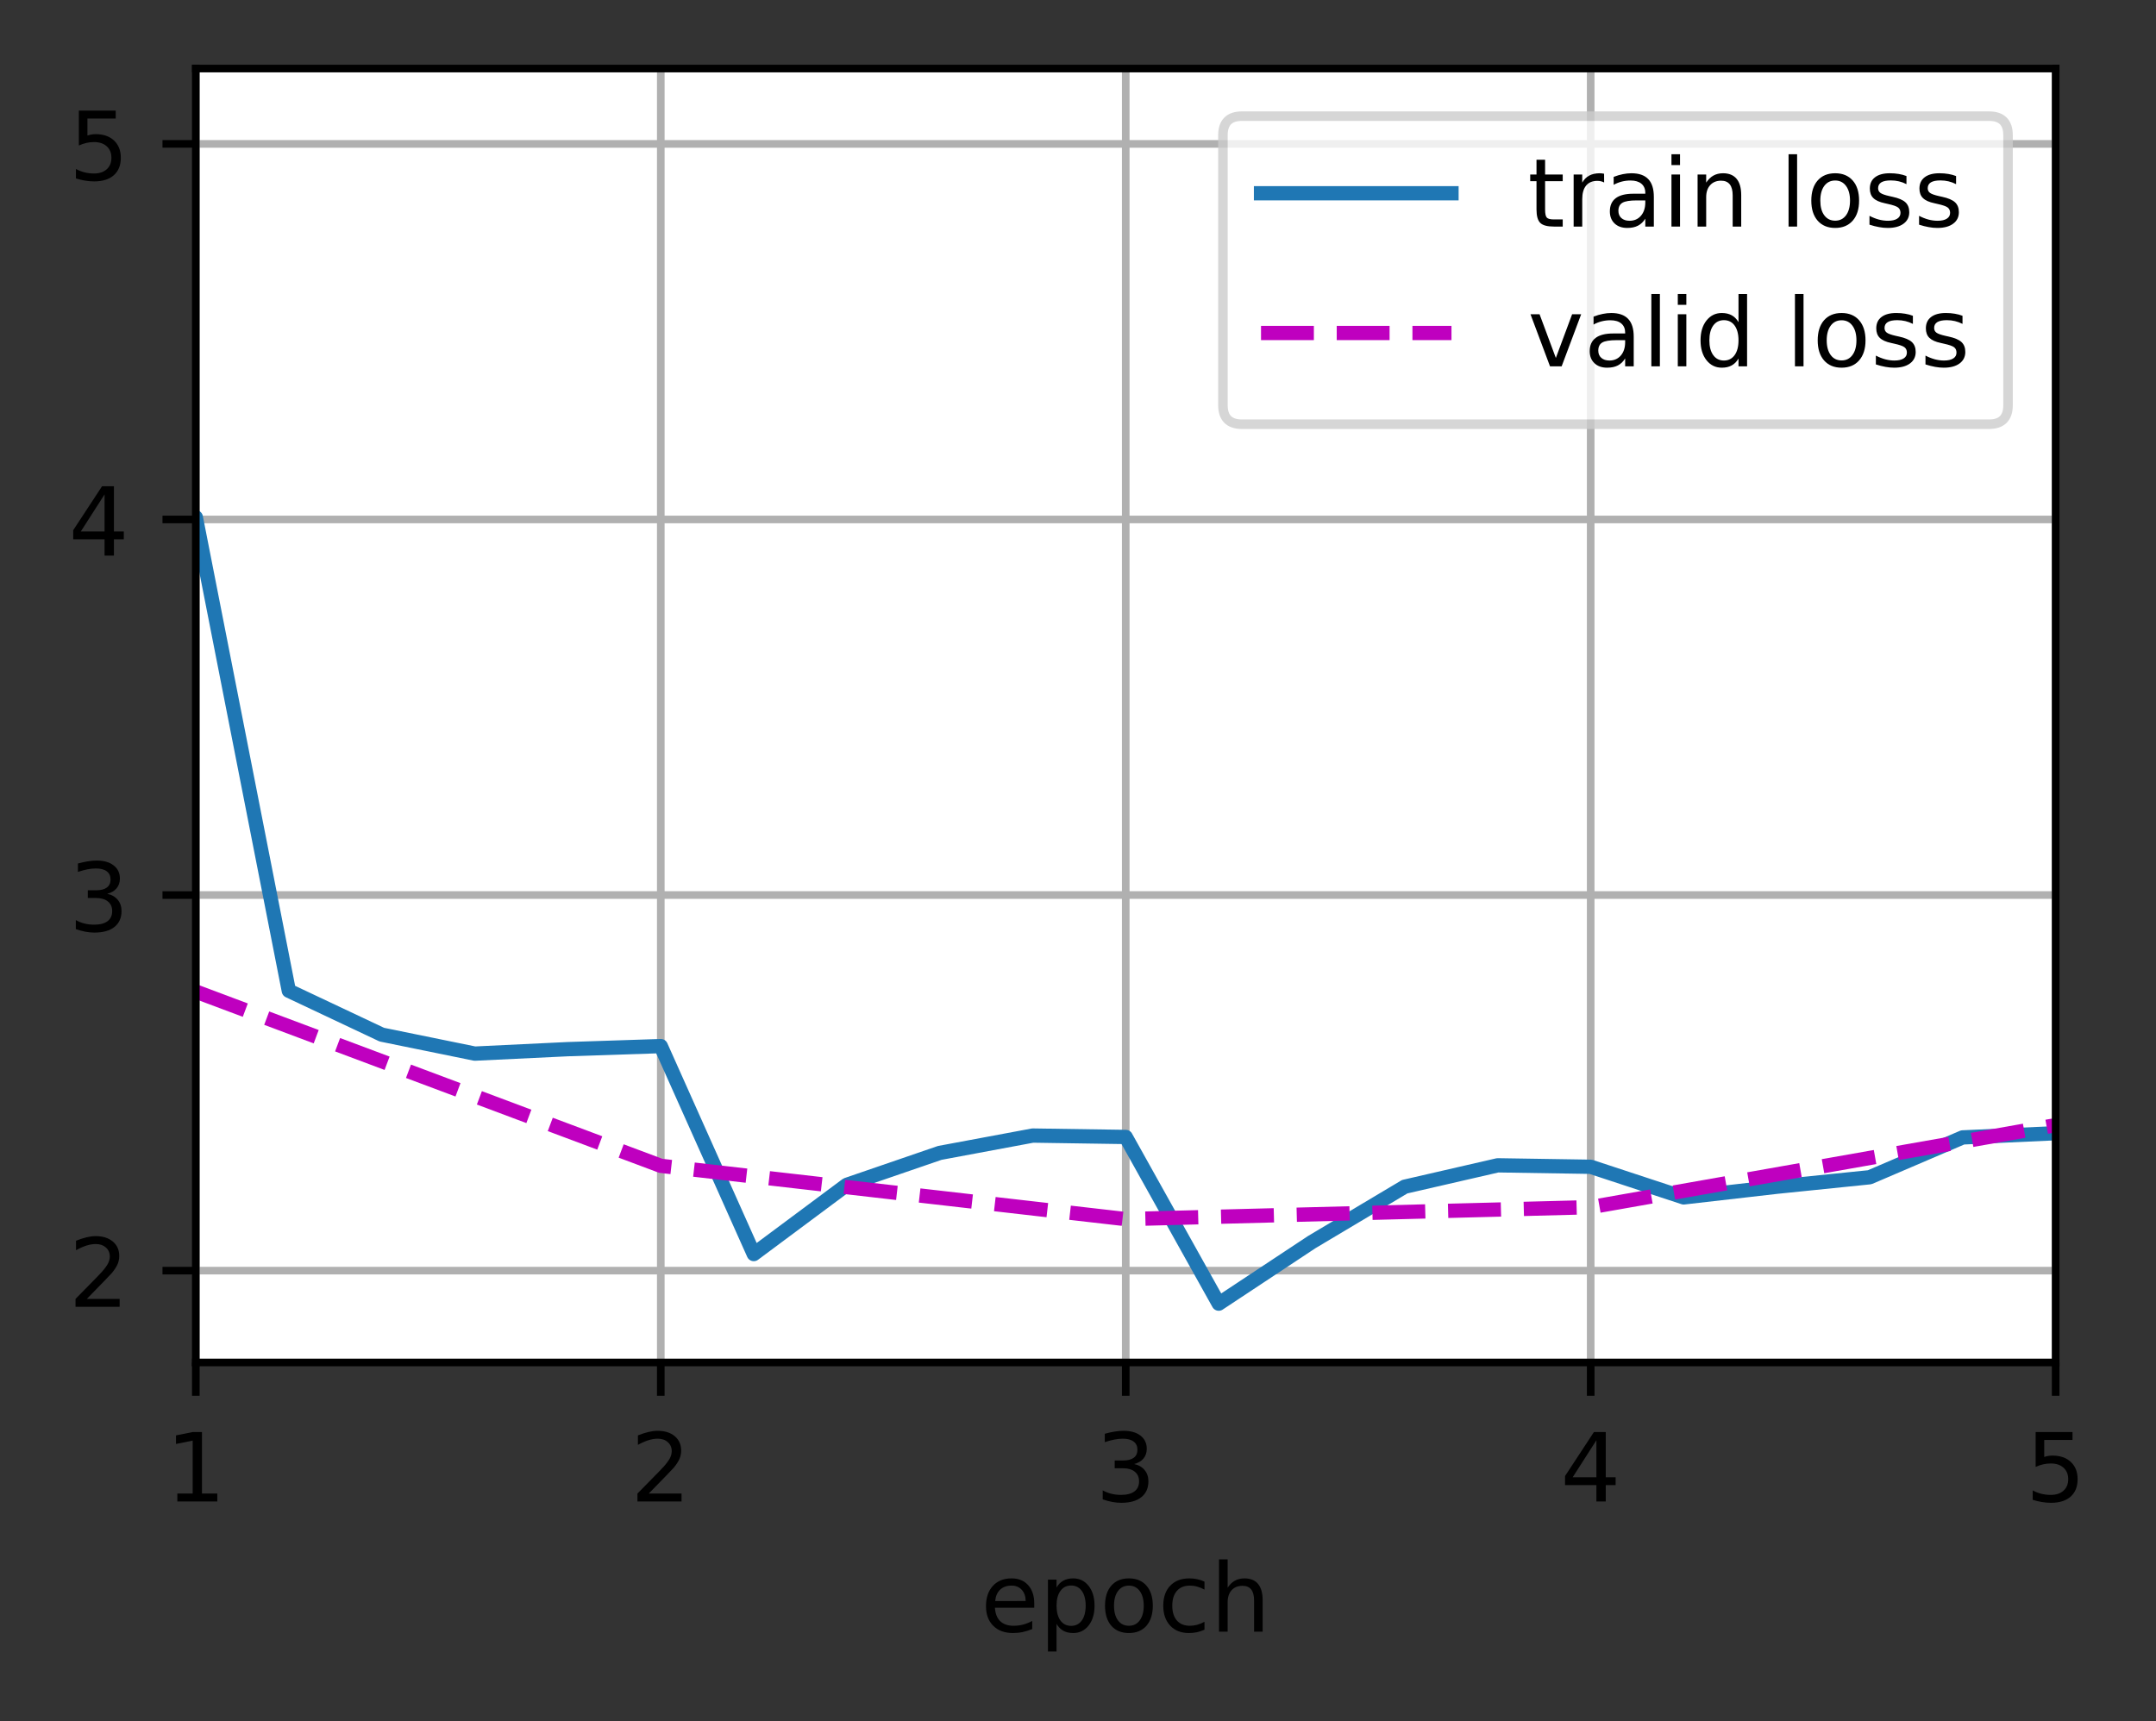 <?xml version="1.0" encoding="UTF-8"?>
<svg xmlns="http://www.w3.org/2000/svg" xmlns:xlink="http://www.w3.org/1999/xlink" width="283pt" height="226pt" viewBox="0 0 283 226" version="1.1">
<rect x="0" y="0" width="283" height="226" fill="#333333" stroke="none"/>
<defs>
<clipPath id="clip1">
  <path d="M 25.703 9 L 27 9 L 27 178.875 L 25.703 178.875 Z M 25.703 9 "/>
</clipPath>
<clipPath id="clip2">
  <path d="M 86 9 L 88 9 L 88 178.875 L 86 178.875 Z M 86 9 "/>
</clipPath>
<clipPath id="clip3">
  <path d="M 147 9 L 149 9 L 149 178.875 L 147 178.875 Z M 147 9 "/>
</clipPath>
<clipPath id="clip4">
  <path d="M 208 9 L 210 9 L 210 178.875 L 208 178.875 Z M 208 9 "/>
</clipPath>
<clipPath id="clip5">
  <path d="M 269 9 L 269.828 9 L 269.828 178.875 L 269 178.875 Z M 269 9 "/>
</clipPath>
<clipPath id="clip6">
  <path d="M 25.703 166 L 269.828 166 L 269.828 168 L 25.703 168 Z M 25.703 166 "/>
</clipPath>
<clipPath id="clip7">
  <path d="M 25.703 116 L 269.828 116 L 269.828 119 L 25.703 119 Z M 25.703 116 "/>
</clipPath>
<clipPath id="clip8">
  <path d="M 25.703 67 L 269.828 67 L 269.828 69 L 25.703 69 Z M 25.703 67 "/>
</clipPath>
<clipPath id="clip9">
  <path d="M 25.703 18 L 269.828 18 L 269.828 20 L 25.703 20 Z M 25.703 18 "/>
</clipPath>
<clipPath id="clip10">
  <path d="M 25.703 45 L 269.828 45 L 269.828 173 L 25.703 173 Z M 25.703 45 "/>
</clipPath>
<clipPath id="clip11">
  <path d="M 25.703 129 L 269.828 129 L 269.828 161 L 25.703 161 Z M 25.703 129 "/>
</clipPath>
<filter id="alpha" filterUnits="objectBoundingBox" x="0%" y="0%" width="100%" height="100%">
  <feColorMatrix type="matrix" in="SourceGraphic" values="0 0 0 0 1 0 0 0 0 1 0 0 0 0 1 0 0 0 1 0"/>
</filter>
<mask id="mask0">
  <g filter="url(#alpha)">
<rect x="0" y="0" width="283" height="226" style="fill:rgb(0%,0%,0%);fill-opacity:0.8;stroke:none;"/>
  </g>
</mask>
<clipPath id="clip12">
  <rect width="283" height="226"/>
</clipPath>
<g id="surface6" clip-path="url(#clip12)">
<path style="fill-rule:nonzero;fill:rgb(100%,100%,100%);fill-opacity:1;stroke-width:1;stroke-linecap:butt;stroke-linejoin:miter;stroke:rgb(80%,80%,80%);stroke-opacity:1;stroke-miterlimit:4;" d="M 130.419 44.556 L 208.863 44.556 C 210.197 44.556 210.863 43.891 210.863 42.556 L 210.863 14.2 C 210.863 12.866 210.197 12.2 208.863 12.2 L 130.419 12.2 C 129.084 12.2 128.419 12.866 128.419 14.2 L 128.419 42.556 C 128.419 43.891 129.084 44.556 130.419 44.556 Z M 130.419 44.556 " transform="matrix(1.25,0,0,1.25,0,0)"/>
</g>
</defs>
<g id="surface1">
<path style=" stroke:none;fill-rule:nonzero;fill:rgb(100%,100%,100%);fill-opacity:1;" d="M 25.703 178.875 L 269.828 178.875 L 269.828 9 L 25.703 9 Z M 25.703 178.875 "/>
<g clip-path="url(#clip1)" clip-rule="nonzero">
<path style="fill:none;stroke-width:0.8;stroke-linecap:square;stroke-linejoin:round;stroke:rgb(69.02%,69.02%,69.02%);stroke-opacity:1;stroke-miterlimit:4;" d="M 20.562 143.1 L 20.562 7.2 " transform="matrix(1.25,0,0,1.25,0,0)"/>
</g>
<path style="fill:none;stroke-width:0.8;stroke-linecap:butt;stroke-linejoin:round;stroke:rgb(0%,0%,0%);stroke-opacity:1;stroke-miterlimit:4;" d="M 0 0 L 0 3.5 " transform="matrix(1.25,0,0,1.25,25.703,178.875)"/>
<path style=" stroke:none;fill-rule:nonzero;fill:rgb(0%,0%,0%);fill-opacity:1;" d="M 23.277 196.086 L 25.289 196.086 L 25.289 189.133 L 23.102 189.574 L 23.102 188.449 L 25.281 188.012 L 26.512 188.012 L 26.512 196.086 L 28.523 196.086 L 28.523 197.125 L 23.277 197.125 Z M 23.277 196.086 "/>
<g clip-path="url(#clip2)" clip-rule="nonzero">
<path style="fill:none;stroke-width:0.8;stroke-linecap:square;stroke-linejoin:round;stroke:rgb(69.02%,69.02%,69.02%);stroke-opacity:1;stroke-miterlimit:4;" d="M 69.388 143.1 L 69.388 7.2 " transform="matrix(1.25,0,0,1.25,0,0)"/>
</g>
<path style="fill:none;stroke-width:0.8;stroke-linecap:butt;stroke-linejoin:round;stroke:rgb(0%,0%,0%);stroke-opacity:1;stroke-miterlimit:4;" d="M 0 0 L 0 3.5 " transform="matrix(1.25,0,0,1.25,86.734,178.875)"/>
<path style=" stroke:none;fill-rule:nonzero;fill:rgb(0%,0%,0%);fill-opacity:1;" d="M 85.156 196.086 L 89.461 196.086 L 89.461 197.125 L 83.672 197.125 L 83.672 196.086 C 84.141 195.602 84.777 194.953 85.586 194.137 C 86.395 193.32 86.902 192.793 87.109 192.559 C 87.504 192.113 87.781 191.738 87.938 191.434 C 88.094 191.125 88.172 190.824 88.172 190.527 C 88.172 190.043 88 189.648 87.664 189.344 C 87.32 189.035 86.879 188.883 86.336 188.883 C 85.945 188.883 85.539 188.949 85.109 189.086 C 84.68 189.219 84.223 189.422 83.734 189.695 L 83.734 188.449 C 84.23 188.25 84.695 188.102 85.125 188 C 85.559 187.898 85.953 187.848 86.312 187.848 C 87.254 187.848 88.008 188.082 88.57 188.555 C 89.129 189.027 89.41 189.656 89.41 190.445 C 89.41 190.82 89.34 191.176 89.199 191.512 C 89.059 191.848 88.805 192.242 88.434 192.699 C 88.332 192.816 88.008 193.156 87.461 193.723 C 86.918 194.285 86.148 195.074 85.156 196.086 Z M 85.156 196.086 "/>
<g clip-path="url(#clip3)" clip-rule="nonzero">
<path style="fill:none;stroke-width:0.8;stroke-linecap:square;stroke-linejoin:round;stroke:rgb(69.02%,69.02%,69.02%);stroke-opacity:1;stroke-miterlimit:4;" d="M 118.213 143.1 L 118.213 7.2 " transform="matrix(1.25,0,0,1.25,0,0)"/>
</g>
<path style="fill:none;stroke-width:0.8;stroke-linecap:butt;stroke-linejoin:round;stroke:rgb(0%,0%,0%);stroke-opacity:1;stroke-miterlimit:4;" d="M 0 0 L 0 3.5 " transform="matrix(1.25,0,0,1.25,147.766,178.875)"/>
<path style=" stroke:none;fill-rule:nonzero;fill:rgb(0%,0%,0%);fill-opacity:1;" d="M 148.859 192.211 C 149.453 192.336 149.91 192.598 150.242 193 C 150.574 193.398 150.742 193.891 150.742 194.477 C 150.742 195.375 150.43 196.07 149.812 196.562 C 149.195 197.055 148.316 197.301 147.176 197.301 C 146.793 197.301 146.402 197.262 145.996 197.188 C 145.59 197.113 145.172 197 144.742 196.848 L 144.742 195.66 C 145.082 195.859 145.457 196.008 145.863 196.109 C 146.27 196.211 146.695 196.262 147.141 196.262 C 147.914 196.262 148.5 196.109 148.906 195.805 C 149.312 195.5 149.516 195.059 149.516 194.477 C 149.516 193.938 149.324 193.516 148.949 193.215 C 148.574 192.91 148.051 192.762 147.379 192.762 L 146.316 192.762 L 146.316 191.746 L 147.43 191.746 C 148.031 191.746 148.496 191.625 148.82 191.383 C 149.141 191.141 149.301 190.793 149.301 190.336 C 149.301 189.867 149.133 189.512 148.805 189.262 C 148.473 189.008 147.996 188.883 147.379 188.883 C 147.039 188.883 146.68 188.922 146.289 188.996 C 145.906 189.066 145.48 189.18 145.016 189.336 L 145.016 188.238 C 145.484 188.105 145.922 188.008 146.332 187.945 C 146.742 187.879 147.125 187.848 147.488 187.848 C 148.426 187.848 149.164 188.059 149.711 188.484 C 150.254 188.91 150.527 189.484 150.527 190.207 C 150.527 190.711 150.383 191.141 150.094 191.488 C 149.805 191.836 149.395 192.074 148.859 192.211 Z M 148.859 192.211 "/>
<g clip-path="url(#clip4)" clip-rule="nonzero">
<path style="fill:none;stroke-width:0.8;stroke-linecap:square;stroke-linejoin:round;stroke:rgb(69.02%,69.02%,69.02%);stroke-opacity:1;stroke-miterlimit:4;" d="M 167.037 143.1 L 167.037 7.2 " transform="matrix(1.25,0,0,1.25,0,0)"/>
</g>
<path style="fill:none;stroke-width:0.8;stroke-linecap:butt;stroke-linejoin:round;stroke:rgb(0%,0%,0%);stroke-opacity:1;stroke-miterlimit:4;" d="M 0 0 L 0 3.5 " transform="matrix(1.25,0,0,1.25,208.797,178.875)"/>
<path style=" stroke:none;fill-rule:nonzero;fill:rgb(0%,0%,0%);fill-opacity:1;" d="M 209.547 189.086 L 206.43 193.949 L 209.547 193.949 Z M 209.219 188.012 L 210.773 188.012 L 210.773 193.949 L 212.07 193.949 L 212.07 194.977 L 210.773 194.977 L 210.773 197.125 L 209.547 197.125 L 209.547 194.977 L 205.43 194.977 L 205.43 193.785 Z M 209.219 188.012 "/>
<g clip-path="url(#clip5)" clip-rule="nonzero">
<path style="fill:none;stroke-width:0.8;stroke-linecap:square;stroke-linejoin:round;stroke:rgb(69.02%,69.02%,69.02%);stroke-opacity:1;stroke-miterlimit:4;" d="M 215.863 143.1 L 215.863 7.2 " transform="matrix(1.25,0,0,1.25,0,0)"/>
</g>
<path style="fill:none;stroke-width:0.8;stroke-linecap:butt;stroke-linejoin:round;stroke:rgb(0%,0%,0%);stroke-opacity:1;stroke-miterlimit:4;" d="M 0 0 L 0 3.5 " transform="matrix(1.25,0,0,1.25,269.828,178.875)"/>
<path style=" stroke:none;fill-rule:nonzero;fill:rgb(0%,0%,0%);fill-opacity:1;" d="M 267.203 188.012 L 272.039 188.012 L 272.039 189.051 L 268.328 189.051 L 268.328 191.281 C 268.508 191.219 268.688 191.176 268.867 191.145 C 269.047 191.113 269.227 191.102 269.406 191.102 C 270.422 191.102 271.227 191.379 271.82 191.938 C 272.414 192.492 272.711 193.246 272.711 194.199 C 272.711 195.18 272.406 195.941 271.797 196.488 C 271.188 197.031 270.324 197.301 269.215 197.301 C 268.832 197.301 268.441 197.27 268.047 197.203 C 267.648 197.137 267.238 197.039 266.816 196.91 L 266.816 195.672 C 267.184 195.871 267.562 196.02 267.953 196.117 C 268.344 196.215 268.754 196.262 269.188 196.262 C 269.895 196.262 270.453 196.078 270.859 195.707 C 271.273 195.336 271.477 194.836 271.477 194.199 C 271.477 193.566 271.273 193.062 270.859 192.695 C 270.453 192.324 269.895 192.137 269.188 192.137 C 268.859 192.137 268.531 192.172 268.203 192.246 C 267.875 192.32 267.543 192.434 267.203 192.59 Z M 267.203 188.012 "/>
<path style=" stroke:none;fill-rule:nonzero;fill:rgb(0%,0%,0%);fill-opacity:1;" d="M 135.758 210.523 L 135.758 211.07 L 130.594 211.07 C 130.641 211.844 130.875 212.434 131.289 212.84 C 131.707 213.242 132.289 213.445 133.031 213.445 C 133.465 213.445 133.883 213.395 134.289 213.289 C 134.691 213.184 135.094 213.023 135.492 212.812 L 135.492 213.875 C 135.09 214.043 134.676 214.176 134.254 214.266 C 133.832 214.355 133.402 214.398 132.969 214.398 C 131.875 214.398 131.012 214.082 130.375 213.449 C 129.738 212.812 129.422 211.953 129.422 210.871 C 129.422 209.75 129.723 208.863 130.328 208.207 C 130.93 207.551 131.746 207.223 132.773 207.223 C 133.691 207.223 134.418 207.516 134.953 208.109 C 135.488 208.699 135.758 209.504 135.758 210.523 Z M 134.633 210.191 C 134.625 209.578 134.453 209.09 134.117 208.723 C 133.781 208.355 133.336 208.172 132.781 208.172 C 132.156 208.172 131.656 208.348 131.281 208.703 C 130.902 209.059 130.688 209.555 130.629 210.199 Z M 134.633 210.191 "/>
<path style=" stroke:none;fill-rule:nonzero;fill:rgb(0%,0%,0%);fill-opacity:1;" d="M 138.684 213.195 L 138.684 216.82 L 137.555 216.82 L 137.555 207.387 L 138.684 207.387 L 138.684 208.422 C 138.922 208.016 139.219 207.715 139.578 207.52 C 139.941 207.32 140.371 207.223 140.871 207.223 C 141.699 207.223 142.375 207.551 142.895 208.211 C 143.414 208.867 143.672 209.734 143.672 210.809 C 143.672 211.883 143.414 212.75 142.895 213.41 C 142.375 214.07 141.699 214.398 140.871 214.398 C 140.371 214.398 139.941 214.301 139.578 214.102 C 139.219 213.902 138.922 213.602 138.684 213.195 Z M 142.508 210.809 C 142.508 209.984 142.336 209.336 141.996 208.867 C 141.656 208.395 141.191 208.16 140.598 208.16 C 140 208.16 139.535 208.395 139.195 208.867 C 138.855 209.336 138.684 209.984 138.684 210.809 C 138.684 211.633 138.855 212.281 139.195 212.754 C 139.535 213.223 140 213.457 140.598 213.457 C 141.191 213.457 141.656 213.223 141.996 212.754 C 142.336 212.281 142.508 211.633 142.508 210.809 Z M 142.508 210.809 "/>
<path style=" stroke:none;fill-rule:nonzero;fill:rgb(0%,0%,0%);fill-opacity:1;" d="M 148.18 208.172 C 147.578 208.172 147.105 208.406 146.754 208.879 C 146.402 209.348 146.227 209.992 146.227 210.809 C 146.227 211.625 146.402 212.27 146.75 212.742 C 147.098 213.211 147.578 213.445 148.18 213.445 C 148.781 213.445 149.254 213.211 149.602 212.738 C 149.953 212.266 150.129 211.621 150.129 210.809 C 150.129 210 149.953 209.355 149.602 208.883 C 149.254 208.41 148.781 208.172 148.18 208.172 Z M 148.18 207.223 C 149.156 207.223 149.926 207.539 150.484 208.176 C 151.039 208.809 151.32 209.688 151.32 210.809 C 151.32 211.926 151.039 212.805 150.484 213.445 C 149.926 214.082 149.156 214.398 148.18 214.398 C 147.203 214.398 146.434 214.082 145.875 213.445 C 145.32 212.805 145.047 211.926 145.047 210.809 C 145.047 209.688 145.32 208.809 145.875 208.176 C 146.434 207.539 147.203 207.223 148.18 207.223 Z M 148.18 207.223 "/>
<path style=" stroke:none;fill-rule:nonzero;fill:rgb(0%,0%,0%);fill-opacity:1;" d="M 158.102 207.648 L 158.102 208.699 C 157.781 208.523 157.465 208.391 157.145 208.305 C 156.828 208.215 156.504 208.172 156.18 208.172 C 155.449 208.172 154.883 208.402 154.48 208.867 C 154.078 209.328 153.875 209.973 153.875 210.809 C 153.875 211.645 154.078 212.293 154.48 212.754 C 154.883 213.215 155.449 213.445 156.18 213.445 C 156.504 213.445 156.828 213.402 157.145 213.316 C 157.465 213.227 157.781 213.098 158.102 212.922 L 158.102 213.961 C 157.785 214.105 157.461 214.215 157.125 214.289 C 156.793 214.363 156.434 214.398 156.055 214.398 C 155.027 214.398 154.207 214.074 153.602 213.43 C 152.996 212.781 152.691 211.906 152.691 210.809 C 152.691 209.695 153 208.816 153.609 208.18 C 154.223 207.539 155.062 207.223 156.129 207.223 C 156.477 207.223 156.812 207.258 157.141 207.328 C 157.473 207.398 157.789 207.504 158.102 207.648 Z M 158.102 207.648 "/>
<path style=" stroke:none;fill-rule:nonzero;fill:rgb(0%,0%,0%);fill-opacity:1;" d="M 165.738 210.094 L 165.738 214.223 L 164.613 214.223 L 164.613 210.133 C 164.613 209.484 164.488 209 164.234 208.68 C 163.984 208.359 163.605 208.199 163.102 208.199 C 162.492 208.199 162.016 208.391 161.664 208.777 C 161.316 209.164 161.141 209.691 161.141 210.359 L 161.141 214.223 L 160.012 214.223 L 160.012 204.723 L 161.141 204.723 L 161.141 208.449 C 161.41 208.035 161.727 207.73 162.09 207.527 C 162.453 207.324 162.875 207.223 163.352 207.223 C 164.137 207.223 164.73 207.465 165.133 207.949 C 165.535 208.434 165.738 209.148 165.738 210.094 Z M 165.738 210.094 "/>
<g clip-path="url(#clip6)" clip-rule="nonzero">
<path style="fill:none;stroke-width:0.8;stroke-linecap:square;stroke-linejoin:round;stroke:rgb(69.02%,69.02%,69.02%);stroke-opacity:1;stroke-miterlimit:4;" d="M 20.562 133.456 L 215.863 133.456 " transform="matrix(1.25,0,0,1.25,0,0)"/>
</g>
<path style="fill:none;stroke-width:0.8;stroke-linecap:butt;stroke-linejoin:round;stroke:rgb(0%,0%,0%);stroke-opacity:1;stroke-miterlimit:4;" d="M 0 0.001 L -3.5 0.001 " transform="matrix(1.25,0,0,1.25,25.703,166.819)"/>
<path style=" stroke:none;fill-rule:nonzero;fill:rgb(0%,0%,0%);fill-opacity:1;" d="M 11.398 170.531 L 15.703 170.531 L 15.703 171.566 L 9.914 171.566 L 9.914 170.531 C 10.383 170.047 11.02 169.398 11.828 168.582 C 12.637 167.766 13.145 167.238 13.352 167 C 13.746 166.559 14.023 166.184 14.18 165.875 C 14.336 165.57 14.414 165.266 14.414 164.969 C 14.414 164.484 14.242 164.09 13.906 163.785 C 13.562 163.48 13.121 163.328 12.578 163.328 C 12.188 163.328 11.781 163.395 11.352 163.527 C 10.922 163.664 10.465 163.867 9.977 164.141 L 9.977 162.895 C 10.473 162.695 10.938 162.543 11.367 162.441 C 11.801 162.34 12.195 162.289 12.555 162.289 C 13.496 162.289 14.25 162.527 14.812 163 C 15.371 163.473 15.652 164.102 15.652 164.891 C 15.652 165.266 15.582 165.621 15.441 165.957 C 15.301 166.293 15.047 166.688 14.676 167.141 C 14.574 167.262 14.25 167.602 13.703 168.164 C 13.16 168.73 12.391 169.52 11.398 170.531 Z M 11.398 170.531 "/>
<g clip-path="url(#clip7)" clip-rule="nonzero">
<path style="fill:none;stroke-width:0.8;stroke-linecap:square;stroke-linejoin:round;stroke:rgb(69.02%,69.02%,69.02%);stroke-opacity:1;stroke-miterlimit:4;" d="M 20.562 94.006 L 215.863 94.006 " transform="matrix(1.25,0,0,1.25,0,0)"/>
</g>
<path style="fill:none;stroke-width:0.8;stroke-linecap:butt;stroke-linejoin:round;stroke:rgb(0%,0%,0%);stroke-opacity:1;stroke-miterlimit:4;" d="M 0 -0.001 L -3.5 -0.001 " transform="matrix(1.25,0,0,1.25,25.703,117.509)"/>
<path style=" stroke:none;fill-rule:nonzero;fill:rgb(0%,0%,0%);fill-opacity:1;" d="M 14.07 117.344 C 14.664 117.469 15.121 117.734 15.453 118.133 C 15.785 118.531 15.953 119.023 15.953 119.609 C 15.953 120.508 15.641 121.203 15.023 121.699 C 14.406 122.191 13.527 122.438 12.387 122.438 C 12.004 122.438 11.613 122.398 11.207 122.324 C 10.801 122.246 10.383 122.133 9.953 121.984 L 9.953 120.793 C 10.293 120.992 10.668 121.145 11.074 121.246 C 11.48 121.348 11.906 121.398 12.352 121.398 C 13.125 121.398 13.711 121.246 14.117 120.941 C 14.523 120.637 14.727 120.191 14.727 119.609 C 14.727 119.07 14.535 118.652 14.16 118.352 C 13.785 118.047 13.262 117.895 12.59 117.895 L 11.527 117.895 L 11.527 116.883 L 12.641 116.883 C 13.242 116.883 13.707 116.762 14.031 116.52 C 14.352 116.277 14.512 115.926 14.512 115.473 C 14.512 115.004 14.344 114.645 14.016 114.395 C 13.684 114.145 13.207 114.02 12.59 114.02 C 12.25 114.02 11.891 114.055 11.5 114.129 C 11.117 114.203 10.691 114.316 10.227 114.469 L 10.227 113.371 C 10.695 113.242 11.133 113.145 11.543 113.078 C 11.953 113.012 12.336 112.98 12.699 112.98 C 13.637 112.98 14.375 113.195 14.922 113.621 C 15.465 114.043 15.738 114.617 15.738 115.344 C 15.738 115.848 15.594 116.273 15.305 116.621 C 15.016 116.969 14.605 117.211 14.07 117.344 Z M 14.07 117.344 "/>
<g clip-path="url(#clip8)" clip-rule="nonzero">
<path style="fill:none;stroke-width:0.8;stroke-linecap:square;stroke-linejoin:round;stroke:rgb(69.02%,69.02%,69.02%);stroke-opacity:1;stroke-miterlimit:4;" d="M 20.562 54.559 L 215.863 54.559 " transform="matrix(1.25,0,0,1.25,0,0)"/>
</g>
<path style="fill:none;stroke-width:0.8;stroke-linecap:butt;stroke-linejoin:round;stroke:rgb(0%,0%,0%);stroke-opacity:1;stroke-miterlimit:4;" d="M 0 -0 L -3.5 -0 " transform="matrix(1.25,0,0,1.25,25.703,68.199)"/>
<path style=" stroke:none;fill-rule:nonzero;fill:rgb(0%,0%,0%);fill-opacity:1;" d="M 13.727 64.91 L 10.609 69.773 L 13.727 69.773 Z M 13.398 63.836 L 14.953 63.836 L 14.953 69.773 L 16.25 69.773 L 16.25 70.801 L 14.953 70.801 L 14.953 72.949 L 13.727 72.949 L 13.727 70.801 L 9.609 70.801 L 9.609 69.609 Z M 13.398 63.836 "/>
<g clip-path="url(#clip9)" clip-rule="nonzero">
<path style="fill:none;stroke-width:0.8;stroke-linecap:square;stroke-linejoin:round;stroke:rgb(69.02%,69.02%,69.02%);stroke-opacity:1;stroke-miterlimit:4;" d="M 20.562 15.113 L 215.863 15.113 " transform="matrix(1.25,0,0,1.25,0,0)"/>
</g>
<path style="fill:none;stroke-width:0.8;stroke-linecap:butt;stroke-linejoin:round;stroke:rgb(0%,0%,0%);stroke-opacity:1;stroke-miterlimit:4;" d="M 0 0.001 L -3.5 0.001 " transform="matrix(1.25,0,0,1.25,25.703,18.889)"/>
<path style=" stroke:none;fill-rule:nonzero;fill:rgb(0%,0%,0%);fill-opacity:1;" d="M 10.352 14.523 L 15.188 14.523 L 15.188 15.562 L 11.477 15.562 L 11.477 17.797 C 11.656 17.734 11.836 17.691 12.016 17.66 C 12.195 17.629 12.375 17.613 12.555 17.613 C 13.57 17.613 14.375 17.895 14.969 18.449 C 15.562 19.008 15.859 19.762 15.859 20.715 C 15.859 21.695 15.555 22.457 14.945 23 C 14.336 23.543 13.473 23.816 12.363 23.816 C 11.98 23.816 11.59 23.785 11.195 23.719 C 10.797 23.652 10.387 23.555 9.965 23.426 L 9.965 22.184 C 10.332 22.383 10.711 22.531 11.102 22.629 C 11.492 22.727 11.902 22.777 12.336 22.777 C 13.043 22.777 13.602 22.594 14.008 22.223 C 14.422 21.852 14.625 21.352 14.625 20.715 C 14.625 20.082 14.422 19.578 14.008 19.207 C 13.602 18.836 13.043 18.652 12.336 18.652 C 12.008 18.652 11.68 18.688 11.352 18.762 C 11.023 18.836 10.691 18.949 10.352 19.102 Z M 10.352 14.523 "/>
<g clip-path="url(#clip10)" clip-rule="nonzero">
<path style="fill:none;stroke-width:1.5;stroke-linecap:square;stroke-linejoin:round;stroke:rgb(12.157%,46.667%,70.588%);stroke-opacity:1;stroke-miterlimit:4;" d="M -1 37.112 L 1.031 39.253 L 10.797 48.013 L 20.562 54.331 L 30.328 104.059 L 40.094 108.669 L 49.856 110.662 L 59.622 110.194 L 69.388 109.872 L 79.153 131.713 L 88.919 124.444 L 98.681 121.091 L 108.447 119.269 L 118.213 119.416 L 127.978 136.922 L 137.744 130.459 L 147.506 124.641 L 157.272 122.394 L 167.037 122.547 L 176.803 125.763 L 186.569 124.644 L 196.331 123.647 L 206.097 119.463 L 215.863 119.022 " transform="matrix(1.25,0,0,1.25,0,0)"/>
</g>
<g clip-path="url(#clip11)" clip-rule="nonzero">
<path style="fill:none;stroke-width:1.5;stroke-linecap:butt;stroke-linejoin:round;stroke:rgb(74.902%,0%,74.902%);stroke-opacity:1;stroke-dasharray:5.55,2.4;stroke-miterlimit:4;" d="M 20.562 104.147 L 69.388 122.447 L 118.213 128.044 L 167.037 126.791 L 215.863 118.178 " transform="matrix(1.25,0,0,1.25,0,0)"/>
</g>
<path style="fill:none;stroke-width:0.8;stroke-linecap:square;stroke-linejoin:miter;stroke:rgb(0%,0%,0%);stroke-opacity:1;stroke-miterlimit:4;" d="M 20.562 143.1 L 20.562 7.2 " transform="matrix(1.25,0,0,1.25,0,0)"/>
<path style="fill:none;stroke-width:0.8;stroke-linecap:square;stroke-linejoin:miter;stroke:rgb(0%,0%,0%);stroke-opacity:1;stroke-miterlimit:4;" d="M 215.863 143.1 L 215.863 7.2 " transform="matrix(1.25,0,0,1.25,0,0)"/>
<path style="fill:none;stroke-width:0.8;stroke-linecap:square;stroke-linejoin:miter;stroke:rgb(0%,0%,0%);stroke-opacity:1;stroke-miterlimit:4;" d="M 20.562 143.1 L 215.863 143.1 " transform="matrix(1.25,0,0,1.25,0,0)"/>
<path style="fill:none;stroke-width:0.8;stroke-linecap:square;stroke-linejoin:miter;stroke:rgb(0%,0%,0%);stroke-opacity:1;stroke-miterlimit:4;" d="M 20.562 7.2 L 215.863 7.2 " transform="matrix(1.25,0,0,1.25,0,0)"/>
<use xlink:href="#surface6" mask="url(#mask0)"/>
<path style="fill:none;stroke-width:1.5;stroke-linecap:square;stroke-linejoin:round;stroke:rgb(12.157%,46.667%,70.588%);stroke-opacity:1;stroke-miterlimit:4;" d="M 132.419 20.297 L 152.419 20.297 " transform="matrix(1.25,0,0,1.25,0,0)"/>
<path style=" stroke:none;fill-rule:nonzero;fill:rgb(0%,0%,0%);fill-opacity:1;" d="M 202.812 20.969 L 202.812 22.91 L 205.125 22.91 L 205.125 23.785 L 202.812 23.785 L 202.812 27.496 C 202.812 28.055 202.887 28.41 203.039 28.57 C 203.191 28.73 203.504 28.809 203.973 28.809 L 205.125 28.809 L 205.125 29.746 L 203.973 29.746 C 203.105 29.746 202.504 29.586 202.176 29.262 C 201.848 28.938 201.684 28.352 201.684 27.496 L 201.684 23.785 L 200.859 23.785 L 200.859 22.91 L 201.684 22.91 L 201.684 20.969 Z M 202.812 20.969 "/>
<path style=" stroke:none;fill-rule:nonzero;fill:rgb(0%,0%,0%);fill-opacity:1;" d="M 210.562 23.961 C 210.434 23.887 210.297 23.836 210.148 23.801 C 210 23.766 209.836 23.746 209.66 23.746 C 209.023 23.746 208.535 23.953 208.195 24.367 C 207.855 24.781 207.688 25.371 207.688 26.145 L 207.688 29.746 L 206.559 29.746 L 206.559 22.91 L 207.688 22.91 L 207.688 23.973 C 207.922 23.559 208.23 23.25 208.609 23.051 C 208.988 22.848 209.449 22.746 209.988 22.746 C 210.066 22.746 210.152 22.754 210.246 22.762 C 210.34 22.773 210.441 22.789 210.555 22.809 Z M 210.562 23.961 "/>
<path style=" stroke:none;fill-rule:nonzero;fill:rgb(0%,0%,0%);fill-opacity:1;" d="M 214.848 26.312 C 213.938 26.312 213.309 26.414 212.961 26.621 C 212.609 26.828 212.434 27.184 212.434 27.684 C 212.434 28.082 212.566 28.398 212.828 28.633 C 213.094 28.867 213.449 28.984 213.898 28.984 C 214.523 28.984 215.023 28.762 215.398 28.32 C 215.777 27.879 215.965 27.293 215.965 26.562 L 215.965 26.312 Z M 217.086 25.848 L 217.086 29.746 L 215.965 29.746 L 215.965 28.711 C 215.707 29.125 215.387 29.43 215.004 29.629 C 214.621 29.828 214.152 29.926 213.602 29.926 C 212.902 29.926 212.344 29.73 211.93 29.336 C 211.52 28.941 211.312 28.418 211.312 27.758 C 211.312 26.988 211.57 26.41 212.082 26.02 C 212.598 25.629 213.367 25.434 214.387 25.434 L 215.965 25.434 L 215.965 25.32 C 215.965 24.805 215.793 24.406 215.453 24.121 C 215.113 23.84 214.637 23.699 214.023 23.699 C 213.633 23.699 213.25 23.746 212.879 23.84 C 212.512 23.934 212.156 24.074 211.812 24.262 L 211.812 23.223 C 212.223 23.062 212.621 22.945 213.008 22.867 C 213.395 22.789 213.773 22.746 214.137 22.746 C 215.129 22.746 215.867 23.004 216.355 23.516 C 216.844 24.027 217.086 24.805 217.086 25.848 Z M 217.086 25.848 "/>
<path style=" stroke:none;fill-rule:nonzero;fill:rgb(0%,0%,0%);fill-opacity:1;" d="M 219.398 22.91 L 220.523 22.91 L 220.523 29.746 L 219.398 29.746 Z M 219.398 20.25 L 220.523 20.25 L 220.523 21.672 L 219.398 21.672 Z M 219.398 20.25 "/>
<path style=" stroke:none;fill-rule:nonzero;fill:rgb(0%,0%,0%);fill-opacity:1;" d="M 228.555 25.621 L 228.555 29.746 L 227.434 29.746 L 227.434 25.656 C 227.434 25.012 227.305 24.527 227.055 24.207 C 226.801 23.887 226.422 23.723 225.918 23.723 C 225.312 23.723 224.832 23.918 224.484 24.305 C 224.133 24.691 223.957 25.215 223.957 25.883 L 223.957 29.746 L 222.828 29.746 L 222.828 22.91 L 223.957 22.91 L 223.957 23.973 C 224.227 23.562 224.543 23.254 224.906 23.051 C 225.273 22.848 225.691 22.746 226.168 22.746 C 226.953 22.746 227.547 22.992 227.949 23.477 C 228.355 23.961 228.555 24.676 228.555 25.621 Z M 228.555 25.621 "/>
<path style=" stroke:none;fill-rule:nonzero;fill:rgb(0%,0%,0%);fill-opacity:1;" d="M 234.77 20.25 L 235.891 20.25 L 235.891 29.746 L 234.77 29.746 Z M 234.77 20.25 "/>
<path style=" stroke:none;fill-rule:nonzero;fill:rgb(0%,0%,0%);fill-opacity:1;" d="M 240.891 23.699 C 240.289 23.699 239.812 23.934 239.461 24.402 C 239.113 24.875 238.938 25.52 238.938 26.336 C 238.938 27.152 239.109 27.797 239.457 28.266 C 239.809 28.738 240.285 28.973 240.891 28.973 C 241.488 28.973 241.961 28.738 242.312 28.266 C 242.66 27.793 242.836 27.148 242.836 26.336 C 242.836 25.527 242.66 24.883 242.312 24.41 C 241.961 23.938 241.488 23.699 240.891 23.699 Z M 240.891 22.746 C 241.867 22.746 242.633 23.066 243.191 23.699 C 243.75 24.336 244.027 25.215 244.027 26.336 C 244.027 27.453 243.75 28.332 243.191 28.969 C 242.633 29.605 241.867 29.926 240.891 29.926 C 239.91 29.926 239.141 29.605 238.586 28.969 C 238.031 28.332 237.754 27.453 237.754 26.336 C 237.754 25.215 238.031 24.336 238.586 23.699 C 239.141 23.066 239.91 22.746 240.891 22.746 Z M 240.891 22.746 "/>
<path style=" stroke:none;fill-rule:nonzero;fill:rgb(0%,0%,0%);fill-opacity:1;" d="M 250.246 23.113 L 250.246 24.176 C 249.93 24.012 249.602 23.891 249.258 23.809 C 248.918 23.727 248.562 23.688 248.195 23.688 C 247.637 23.688 247.219 23.773 246.941 23.941 C 246.664 24.113 246.523 24.371 246.523 24.711 C 246.523 24.973 246.625 25.176 246.824 25.324 C 247.023 25.473 247.422 25.617 248.027 25.75 L 248.41 25.836 C 249.207 26.008 249.773 26.246 250.109 26.559 C 250.445 26.871 250.613 27.305 250.613 27.859 C 250.613 28.496 250.363 29 249.859 29.371 C 249.355 29.742 248.668 29.926 247.789 29.926 C 247.422 29.926 247.039 29.891 246.645 29.816 C 246.246 29.746 245.828 29.641 245.391 29.496 L 245.391 28.336 C 245.805 28.555 246.215 28.715 246.617 28.824 C 247.02 28.93 247.418 28.984 247.812 28.984 C 248.34 28.984 248.746 28.895 249.031 28.711 C 249.316 28.531 249.461 28.277 249.461 27.945 C 249.461 27.641 249.355 27.41 249.152 27.246 C 248.945 27.082 248.496 26.926 247.801 26.773 L 247.41 26.684 C 246.715 26.539 246.211 26.312 245.902 26.008 C 245.594 25.707 245.438 25.289 245.438 24.762 C 245.438 24.117 245.664 23.621 246.121 23.273 C 246.578 22.922 247.223 22.746 248.062 22.746 C 248.477 22.746 248.867 22.777 249.234 22.84 C 249.602 22.898 249.938 22.992 250.246 23.113 Z M 250.246 23.113 "/>
<path style=" stroke:none;fill-rule:nonzero;fill:rgb(0%,0%,0%);fill-opacity:1;" d="M 256.758 23.113 L 256.758 24.176 C 256.441 24.012 256.113 23.891 255.77 23.809 C 255.43 23.727 255.074 23.688 254.707 23.688 C 254.152 23.688 253.734 23.773 253.453 23.941 C 253.176 24.113 253.035 24.371 253.035 24.711 C 253.035 24.973 253.137 25.176 253.336 25.324 C 253.535 25.473 253.934 25.617 254.539 25.75 L 254.922 25.836 C 255.719 26.008 256.285 26.246 256.621 26.559 C 256.957 26.871 257.125 27.305 257.125 27.859 C 257.125 28.496 256.875 29 256.371 29.371 C 255.871 29.742 255.18 29.926 254.301 29.926 C 253.934 29.926 253.551 29.891 253.156 29.816 C 252.758 29.746 252.34 29.641 251.902 29.496 L 251.902 28.336 C 252.316 28.555 252.727 28.715 253.129 28.824 C 253.531 28.93 253.93 28.984 254.324 28.984 C 254.855 28.984 255.262 28.895 255.543 28.711 C 255.828 28.531 255.973 28.277 255.973 27.945 C 255.973 27.641 255.867 27.41 255.664 27.246 C 255.457 27.082 255.008 26.926 254.312 26.773 L 253.922 26.684 C 253.227 26.539 252.723 26.312 252.414 26.008 C 252.105 25.707 251.949 25.289 251.949 24.762 C 251.949 24.117 252.18 23.621 252.633 23.273 C 253.09 22.922 253.738 22.746 254.574 22.746 C 254.988 22.746 255.379 22.777 255.746 22.84 C 256.113 22.898 256.449 22.992 256.758 23.113 Z M 256.758 23.113 "/>
<path style="fill:none;stroke-width:1.5;stroke-linecap:butt;stroke-linejoin:round;stroke:rgb(74.902%,0%,74.902%);stroke-opacity:1;stroke-dasharray:5.55,2.4;stroke-miterlimit:4;" d="M 132.419 34.975 L 152.419 34.975 " transform="matrix(1.25,0,0,1.25,0,0)"/>
<path style=" stroke:none;fill-rule:nonzero;fill:rgb(0%,0%,0%);fill-opacity:1;" d="M 200.895 41.258 L 202.086 41.258 L 204.223 46.996 L 206.359 41.258 L 207.547 41.258 L 204.984 48.094 L 203.457 48.094 Z M 200.895 41.258 "/>
<path style=" stroke:none;fill-rule:nonzero;fill:rgb(0%,0%,0%);fill-opacity:1;" d="M 212.203 44.66 C 211.297 44.66 210.668 44.762 210.316 44.969 C 209.969 45.176 209.793 45.531 209.793 46.031 C 209.793 46.43 209.922 46.746 210.188 46.98 C 210.449 47.215 210.805 47.332 211.258 47.332 C 211.879 47.332 212.379 47.109 212.758 46.668 C 213.133 46.227 213.32 45.641 213.32 44.91 L 213.32 44.66 Z M 214.445 44.195 L 214.445 48.094 L 213.32 48.094 L 213.32 47.059 C 213.066 47.473 212.746 47.777 212.363 47.977 C 211.98 48.176 211.512 48.273 210.957 48.273 C 210.258 48.273 209.703 48.078 209.289 47.684 C 208.875 47.289 208.668 46.766 208.668 46.105 C 208.668 45.336 208.926 44.758 209.441 44.367 C 209.957 43.977 210.723 43.781 211.746 43.781 L 213.32 43.781 L 213.32 43.668 C 213.32 43.152 213.152 42.754 212.812 42.469 C 212.473 42.188 211.996 42.047 211.379 42.047 C 210.988 42.047 210.609 42.094 210.238 42.188 C 209.867 42.281 209.512 42.422 209.172 42.609 L 209.172 41.57 C 209.582 41.41 209.98 41.293 210.367 41.215 C 210.754 41.137 211.129 41.094 211.496 41.094 C 212.484 41.094 213.223 41.352 213.711 41.863 C 214.199 42.375 214.445 43.152 214.445 44.195 Z M 214.445 44.195 "/>
<path style=" stroke:none;fill-rule:nonzero;fill:rgb(0%,0%,0%);fill-opacity:1;" d="M 216.758 38.598 L 217.879 38.598 L 217.879 48.094 L 216.758 48.094 Z M 216.758 38.598 "/>
<path style=" stroke:none;fill-rule:nonzero;fill:rgb(0%,0%,0%);fill-opacity:1;" d="M 220.23 41.258 L 221.352 41.258 L 221.352 48.094 L 220.23 48.094 Z M 220.23 38.598 L 221.352 38.598 L 221.352 40.02 L 220.23 40.02 Z M 220.23 38.598 "/>
<path style=" stroke:none;fill-rule:nonzero;fill:rgb(0%,0%,0%);fill-opacity:1;" d="M 228.199 42.297 L 228.199 38.598 L 229.324 38.598 L 229.324 48.094 L 228.199 48.094 L 228.199 47.07 C 227.965 47.477 227.668 47.777 227.305 47.977 C 226.945 48.176 226.516 48.273 226.008 48.273 C 225.184 48.273 224.512 47.945 223.992 47.285 C 223.473 46.625 223.215 45.758 223.215 44.684 C 223.215 43.609 223.473 42.742 223.992 42.082 C 224.512 41.426 225.184 41.094 226.008 41.094 C 226.516 41.094 226.945 41.195 227.305 41.391 C 227.668 41.59 227.965 41.891 228.199 42.297 Z M 224.375 44.684 C 224.375 45.508 224.543 46.156 224.883 46.625 C 225.223 47.098 225.691 47.332 226.285 47.332 C 226.879 47.332 227.344 47.098 227.688 46.625 C 228.027 46.156 228.199 45.508 228.199 44.684 C 228.199 43.859 228.027 43.211 227.688 42.738 C 227.344 42.27 226.879 42.035 226.285 42.035 C 225.691 42.035 225.223 42.27 224.883 42.738 C 224.543 43.211 224.375 43.859 224.375 44.684 Z M 224.375 44.684 "/>
<path style=" stroke:none;fill-rule:nonzero;fill:rgb(0%,0%,0%);fill-opacity:1;" d="M 235.609 38.598 L 236.734 38.598 L 236.734 48.094 L 235.609 48.094 Z M 235.609 38.598 "/>
<path style=" stroke:none;fill-rule:nonzero;fill:rgb(0%,0%,0%);fill-opacity:1;" d="M 241.73 42.047 C 241.129 42.047 240.652 42.281 240.305 42.75 C 239.953 43.223 239.777 43.867 239.777 44.684 C 239.777 45.5 239.953 46.145 240.301 46.613 C 240.648 47.086 241.125 47.32 241.73 47.32 C 242.332 47.32 242.805 47.086 243.152 46.613 C 243.504 46.141 243.68 45.496 243.68 44.684 C 243.68 43.875 243.504 43.23 243.152 42.758 C 242.805 42.285 242.332 42.047 241.73 42.047 Z M 241.73 41.094 C 242.707 41.094 243.477 41.414 244.031 42.047 C 244.59 42.684 244.871 43.562 244.871 44.684 C 244.871 45.801 244.59 46.68 244.031 47.316 C 243.477 47.953 242.707 48.273 241.73 48.273 C 240.75 48.273 239.984 47.953 239.426 47.316 C 238.871 46.68 238.594 45.801 238.594 44.684 C 238.594 43.562 238.871 42.684 239.426 42.047 C 239.984 41.414 240.75 41.094 241.73 41.094 Z M 241.73 41.094 "/>
<path style=" stroke:none;fill-rule:nonzero;fill:rgb(0%,0%,0%);fill-opacity:1;" d="M 251.09 41.461 L 251.09 42.523 C 250.773 42.359 250.441 42.238 250.102 42.156 C 249.758 42.074 249.406 42.035 249.039 42.035 C 248.48 42.035 248.062 42.121 247.785 42.289 C 247.504 42.461 247.367 42.719 247.367 43.059 C 247.367 43.32 247.465 43.523 247.664 43.672 C 247.863 43.82 248.266 43.965 248.867 44.098 L 249.254 44.184 C 250.051 44.355 250.617 44.594 250.953 44.906 C 251.289 45.219 251.457 45.652 251.457 46.207 C 251.457 46.844 251.203 47.348 250.703 47.719 C 250.199 48.09 249.508 48.273 248.629 48.273 C 248.262 48.273 247.883 48.238 247.484 48.164 C 247.086 48.094 246.668 47.988 246.23 47.844 L 246.23 46.684 C 246.645 46.902 247.055 47.062 247.457 47.172 C 247.859 47.277 248.258 47.332 248.656 47.332 C 249.184 47.332 249.59 47.242 249.875 47.059 C 250.16 46.879 250.301 46.625 250.301 46.293 C 250.301 45.988 250.199 45.758 249.992 45.594 C 249.789 45.43 249.336 45.273 248.641 45.121 L 248.25 45.031 C 247.555 44.887 247.051 44.66 246.742 44.355 C 246.434 44.055 246.281 43.637 246.281 43.109 C 246.281 42.465 246.508 41.969 246.965 41.621 C 247.418 41.27 248.066 41.094 248.906 41.094 C 249.32 41.094 249.707 41.125 250.074 41.188 C 250.441 41.246 250.781 41.34 251.09 41.461 Z M 251.09 41.461 "/>
<path style=" stroke:none;fill-rule:nonzero;fill:rgb(0%,0%,0%);fill-opacity:1;" d="M 257.602 41.461 L 257.602 42.523 C 257.285 42.359 256.953 42.238 256.613 42.156 C 256.27 42.074 255.918 42.035 255.551 42.035 C 254.992 42.035 254.574 42.121 254.297 42.289 C 254.016 42.461 253.879 42.719 253.879 43.059 C 253.879 43.32 253.977 43.523 254.176 43.672 C 254.375 43.82 254.777 43.965 255.379 44.098 L 255.766 44.184 C 256.562 44.355 257.129 44.594 257.465 44.906 C 257.801 45.219 257.969 45.652 257.969 46.207 C 257.969 46.844 257.715 47.348 257.215 47.719 C 256.711 48.09 256.02 48.273 255.141 48.273 C 254.777 48.273 254.395 48.238 253.996 48.164 C 253.602 48.094 253.184 47.988 252.742 47.844 L 252.742 46.684 C 253.16 46.902 253.566 47.062 253.969 47.172 C 254.371 47.277 254.77 47.332 255.168 47.332 C 255.695 47.332 256.102 47.242 256.387 47.059 C 256.672 46.879 256.812 46.625 256.812 46.293 C 256.812 45.988 256.711 45.758 256.504 45.594 C 256.301 45.43 255.852 45.273 255.152 45.121 L 254.762 45.031 C 254.066 44.887 253.566 44.66 253.254 44.355 C 252.945 44.055 252.793 43.637 252.793 43.109 C 252.793 42.465 253.02 41.969 253.477 41.621 C 253.93 41.27 254.578 41.094 255.418 41.094 C 255.832 41.094 256.223 41.125 256.586 41.188 C 256.953 41.246 257.293 41.34 257.602 41.461 Z M 257.602 41.461 "/>
</g>
</svg>
